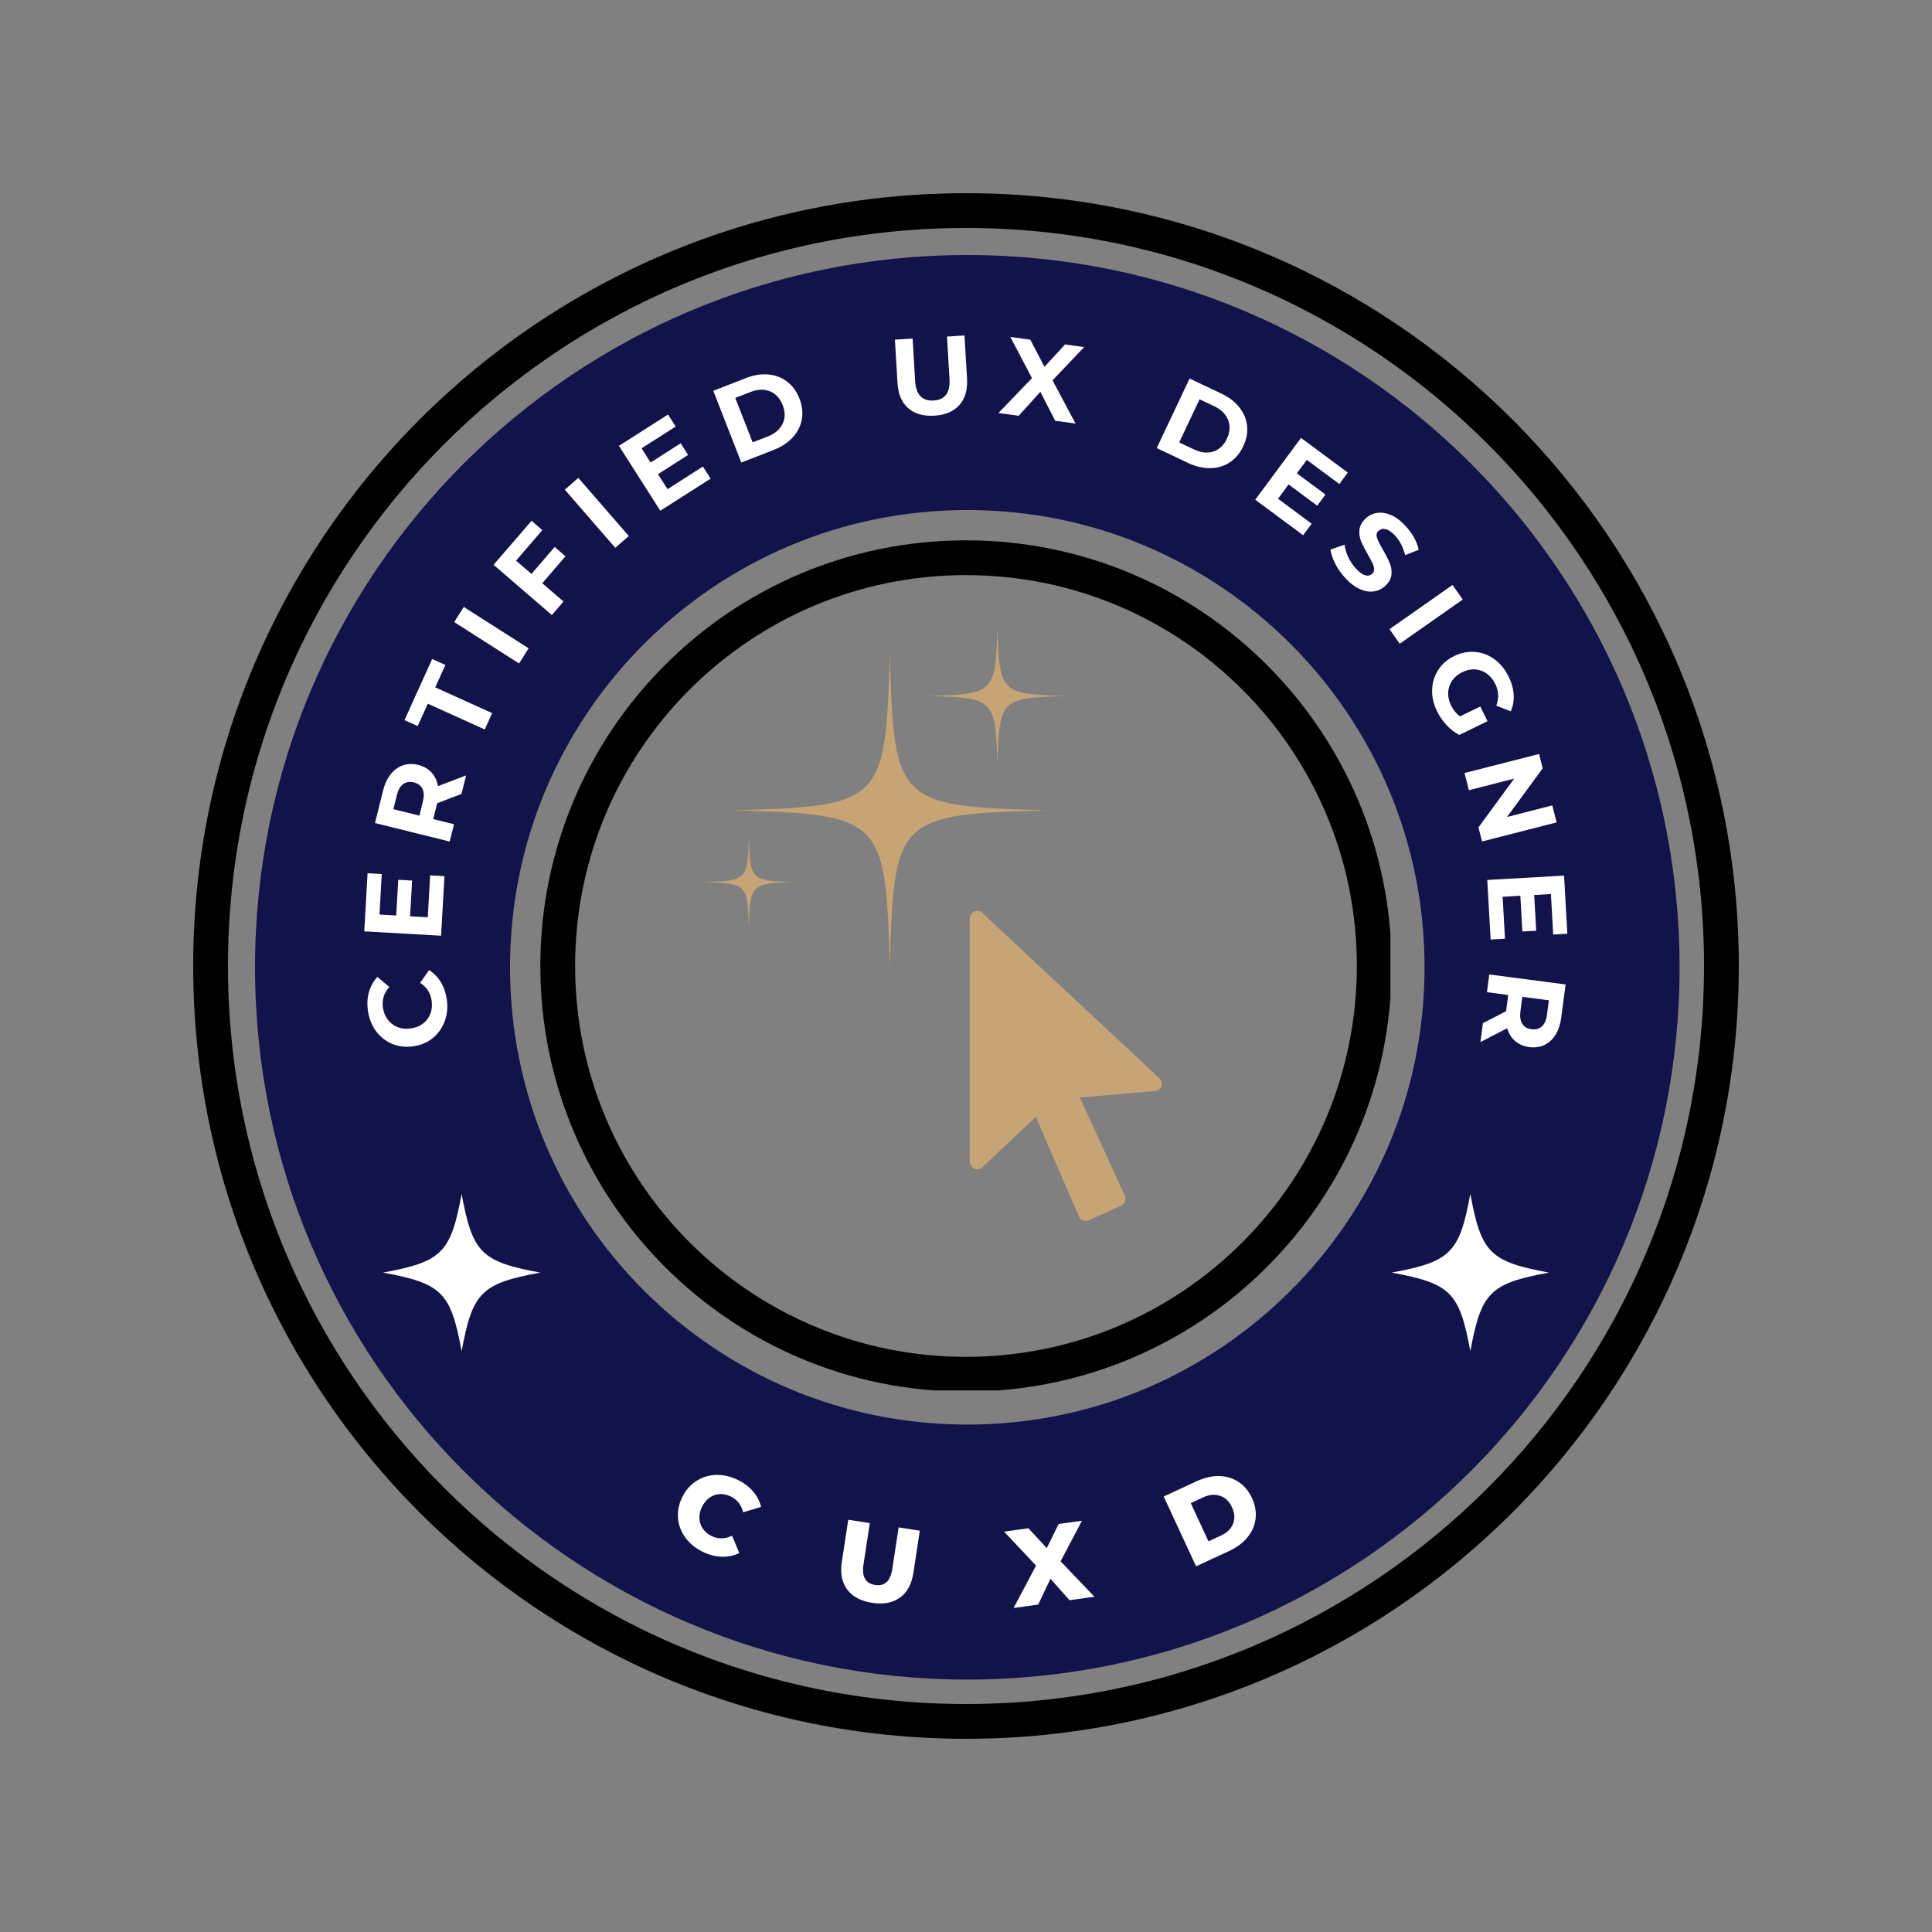 <svg xmlns="http://www.w3.org/2000/svg" xmlns:xlink="http://www.w3.org/1999/xlink" width="500" zoomAndPan="magnify" viewBox="0 0 375 375" height="500" preserveAspectRatio="xMidYMid meet" version="1.0"><rect x="0" y="0" width="375" height="375" fill="#808080" stroke="none"/><defs><g/><clipPath id="16251318f4"><path d="M 37.5 37.5 L 337.5 37.5 L 337.5 337.5 L 37.5 337.5 Z M 37.5 37.5 " clip-rule="nonzero"/></clipPath><clipPath id="ce7d08e4b8"><path d="M 187.5 37.5 C 104.656 37.5 37.5 104.656 37.5 187.5 C 37.5 270.344 104.656 337.5 187.5 337.5 C 270.344 337.5 337.5 270.344 337.5 187.5 C 337.5 104.656 270.344 37.5 187.5 37.5 Z M 187.5 37.5 " clip-rule="nonzero"/></clipPath><clipPath id="175d42acee"><path d="M 49.5 49.5 L 326.004 49.5 L 326.004 326.004 L 49.5 326.004 Z M 49.5 49.5 " clip-rule="nonzero"/></clipPath><clipPath id="01c564df74"><path d="M 187.75 49.5 C 111.398 49.5 49.5 111.398 49.5 187.75 C 49.5 264.105 111.398 326.004 187.75 326.004 C 264.105 326.004 326.004 264.105 326.004 187.75 C 326.004 111.398 264.105 49.5 187.75 49.5 Z M 187.75 49.5 " clip-rule="nonzero"/></clipPath><clipPath id="f4ce5c7cd9"><path d="M 104.879 104.879 L 269.879 104.879 L 269.879 269.879 L 104.879 269.879 Z M 104.879 104.879 " clip-rule="nonzero"/></clipPath><clipPath id="6f04bbe44a"><path d="M 187.496 104.879 C 141.867 104.879 104.879 141.867 104.879 187.496 C 104.879 233.121 141.867 270.113 187.496 270.113 C 233.121 270.113 270.113 233.121 270.113 187.496 C 270.113 141.867 233.121 104.879 187.496 104.879 Z M 187.496 104.879 " clip-rule="nonzero"/></clipPath><clipPath id="a30552aa87"><path d="M 188.23 176.602 L 225.73 176.602 L 225.73 237 L 188.23 237 Z M 188.23 176.602 " clip-rule="nonzero"/></clipPath><clipPath id="4988bb1ef3"><path d="M 142.203 126.754 L 203.285 126.754 L 203.285 187.734 L 142.203 187.734 Z M 142.203 126.754 " clip-rule="nonzero"/></clipPath><clipPath id="ab23c6f7f4"><path d="M 136.562 162 L 155 162 L 155 180 L 136.562 180 Z M 136.562 162 " clip-rule="nonzero"/></clipPath><clipPath id="1c003442ea"><path d="M 180.105 121.742 L 206.941 121.742 L 206.941 148.523 L 180.105 148.523 Z M 180.105 121.742 " clip-rule="nonzero"/></clipPath><clipPath id="7aff08f70a"><path d="M 74.332 231.738 L 105 231.738 L 105 262.488 L 74.332 262.488 Z M 74.332 231.738 " clip-rule="nonzero"/></clipPath><clipPath id="0e8b8ba697"><path d="M 270.121 231.738 L 300.871 231.738 L 300.871 262.488 L 270.121 262.488 Z M 270.121 231.738 " clip-rule="nonzero"/></clipPath></defs><g clip-path="url(#16251318f4)"><g clip-path="url(#ce7d08e4b8)"><path stroke-linecap="butt" transform="matrix(0.75, 0, 0, 0.75, 37.5, 37.5)" fill="none" stroke-linejoin="miter" d="M 200 0 C 89.542 0 -0 89.542 -0 200 C -0 310.458 89.542 400 200 400 C 310.458 400 400 310.458 400 200 C 400 89.542 310.458 0 200 0 Z M 200 0 " stroke="#000000" stroke-width="18" stroke-opacity="1" stroke-miterlimit="4"/></g></g><g clip-path="url(#175d42acee)"><g clip-path="url(#01c564df74)"><path stroke-linecap="butt" transform="matrix(0.75, 0, 0, 0.75, 49.5, 49.5)" fill="none" stroke-linejoin="miter" d="M 184.333 0 C 82.531 0 -0 82.531 -0 184.333 C -0 286.141 82.531 368.672 184.333 368.672 C 286.141 368.672 368.672 286.141 368.672 184.333 C 368.672 82.531 286.141 0 184.333 0 Z M 184.333 0 " stroke="#12134a" stroke-width="132" stroke-opacity="1" stroke-miterlimit="4"/></g></g><g clip-path="url(#f4ce5c7cd9)"><g clip-path="url(#6f04bbe44a)"><path stroke-linecap="butt" transform="matrix(0.75, 0, 0, 0.75, 104.877, 104.877)" fill="none" stroke-linejoin="miter" d="M 110.158 0.002 C 49.32 0.002 0.002 49.32 0.002 110.158 C 0.002 170.992 49.32 220.315 110.158 220.315 C 170.992 220.315 220.315 170.992 220.315 110.158 C 220.315 49.32 170.992 0.002 110.158 0.002 Z M 110.158 0.002 " stroke="#000000" stroke-width="18" stroke-opacity="1" stroke-miterlimit="4"/></g></g><g fill="#ffffff" fill-opacity="1"><g transform="translate(87.645, 202.955)"><g><path d="M -0.906 -8.875 C -0.707 -7.363 -0.859 -5.957 -1.359 -4.656 C -1.859 -3.352 -2.641 -2.273 -3.703 -1.422 C -4.773 -0.566 -6.047 -0.047 -7.516 0.141 C -8.984 0.336 -10.348 0.164 -11.609 -0.375 C -12.867 -0.926 -13.906 -1.766 -14.719 -2.891 C -15.531 -4.023 -16.039 -5.352 -16.25 -6.875 C -16.414 -8.164 -16.336 -9.359 -16.016 -10.453 C -15.691 -11.547 -15.156 -12.504 -14.406 -13.328 L -12.078 -11.391 C -13.109 -10.242 -13.523 -8.926 -13.328 -7.438 C -13.203 -6.52 -12.891 -5.727 -12.391 -5.062 C -11.898 -4.395 -11.27 -3.906 -10.5 -3.594 C -9.727 -3.289 -8.883 -3.203 -7.969 -3.328 C -7.051 -3.441 -6.258 -3.742 -5.594 -4.234 C -4.926 -4.734 -4.438 -5.367 -4.125 -6.141 C -3.82 -6.922 -3.734 -7.77 -3.859 -8.688 C -4.055 -10.176 -4.801 -11.344 -6.094 -12.188 L -4.359 -14.656 C -3.398 -14.051 -2.629 -13.254 -2.047 -12.266 C -1.461 -11.285 -1.082 -10.156 -0.906 -8.875 Z M -0.906 -8.875 "/></g></g></g><g fill="#ffffff" fill-opacity="1"><g transform="translate(85.518, 183.387)"><g><path d="M -2.031 -13.484 L 0.75 -13.328 L 0.094 -1.766 L -14.812 -2.609 L -14.172 -13.891 L -11.422 -13.734 L -11.859 -5.875 L -8.609 -5.688 L -8.219 -12.625 L -5.531 -12.469 L -5.922 -5.531 L -2.484 -5.344 Z M -2.031 -13.484 "/></g></g></g><g fill="#ffffff" fill-opacity="1"><g transform="translate(86.86, 165.063)"><g><path d="M 2.719 -10.969 L -2 -9.156 L -2.047 -8.984 L -2.766 -6.078 L 1.266 -5.078 L 0.422 -1.719 L -14.078 -5.312 L -12.516 -11.578 C -12.191 -12.867 -11.695 -13.93 -11.031 -14.766 C -10.375 -15.609 -9.586 -16.188 -8.672 -16.5 C -7.766 -16.82 -6.77 -16.852 -5.688 -16.594 C -4.613 -16.32 -3.75 -15.828 -3.094 -15.109 C -2.445 -14.398 -2.031 -13.52 -1.844 -12.469 L 3.609 -14.562 Z M -6.531 -13.203 C -7.352 -13.398 -8.047 -13.289 -8.609 -12.875 C -9.172 -12.457 -9.578 -11.742 -9.828 -10.734 L -10.5 -8 L -5.453 -6.75 L -4.781 -9.484 C -4.531 -10.492 -4.555 -11.316 -4.859 -11.953 C -5.172 -12.586 -5.727 -13.004 -6.531 -13.203 Z M -6.531 -13.203 "/></g></g></g><g fill="#ffffff" fill-opacity="1"><g transform="translate(92.089, 146.011)"><g><path d="M -9.047 -9.422 L -11.016 -5.078 L -13.578 -6.234 L -8.203 -18.094 L -5.641 -16.938 L -7.609 -12.594 L 3.438 -7.594 L 2 -4.422 Z M -9.047 -9.422 "/></g></g></g><g fill="#ffffff" fill-opacity="1"><g transform="translate(99.796, 130.26)"><g><path d="M -11.641 -9.516 L -9.781 -12.453 L 2.812 -4.422 L 0.953 -1.484 Z M -11.641 -9.516 "/></g></g></g><g fill="#ffffff" fill-opacity="1"><g transform="translate(105.957, 120.724)"><g><path d="M -5.797 -11.906 L -2.797 -9.328 L 1.703 -14.562 L 3.797 -12.75 L -0.703 -7.516 L 3.422 -3.969 L 1.156 -1.344 L -10.156 -11.094 L -2.781 -19.641 L -0.688 -17.828 Z M -5.797 -11.906 "/></g></g></g><g fill="#ffffff" fill-opacity="1"><g transform="translate(118.097, 107.48)"><g><path d="M -8.469 -12.438 L -5.844 -14.719 L 3.953 -3.438 L 1.328 -1.156 Z M -8.469 -12.438 "/></g></g></g><g fill="#ffffff" fill-opacity="1"><g transform="translate(126.683, 100.085)"><g><path d="M 9.75 -9.531 L 11.25 -7.188 L 1.484 -0.953 L -6.547 -13.547 L 2.984 -19.625 L 4.469 -17.297 L -2.156 -13.062 L -0.406 -10.312 L 5.438 -14.047 L 6.875 -11.781 L 1.031 -8.047 L 2.891 -5.141 Z M 9.75 -9.531 "/></g></g></g><g fill="#ffffff" fill-opacity="1"><g transform="translate(142.245, 90.419)"><g><path d="M -3.797 -14.562 L 2.531 -17.031 C 4.039 -17.625 5.488 -17.859 6.875 -17.734 C 8.27 -17.609 9.488 -17.145 10.531 -16.344 C 11.582 -15.551 12.379 -14.457 12.922 -13.062 C 13.461 -11.676 13.617 -10.332 13.391 -9.031 C 13.16 -7.738 12.578 -6.578 11.641 -5.547 C 10.703 -4.516 9.477 -3.703 7.969 -3.109 L 1.641 -0.641 Z M 6.781 -5.703 C 8.164 -6.242 9.125 -7.062 9.656 -8.156 C 10.188 -9.258 10.191 -10.473 9.672 -11.797 C 9.148 -13.129 8.32 -14.02 7.188 -14.469 C 6.051 -14.914 4.789 -14.867 3.406 -14.328 L 0.469 -13.188 L 3.844 -4.562 Z M 6.781 -5.703 "/></g></g></g><g fill="#ffffff" fill-opacity="1"><g transform="translate(162.871, 83.214)"><g/></g></g><g fill="#ffffff" fill-opacity="1"><g transform="translate(172.951, 80.932)"><g><path d="M 8.406 -0.25 C 6.27 -0.125 4.57 -0.613 3.312 -1.719 C 2.062 -2.82 1.375 -4.469 1.25 -6.656 L 0.75 -15 L 4.188 -15.219 L 4.672 -7 C 4.836 -4.332 6.035 -3.062 8.266 -3.188 C 9.336 -3.258 10.141 -3.629 10.672 -4.297 C 11.203 -4.973 11.426 -6.004 11.344 -7.391 L 10.859 -15.609 L 14.25 -15.812 L 14.75 -7.469 C 14.875 -5.281 14.379 -3.562 13.266 -2.312 C 12.16 -1.07 10.539 -0.383 8.406 -0.25 Z M 8.406 -0.25 "/></g></g></g><g fill="#ffffff" fill-opacity="1"><g transform="translate(193.731, 80.152)"><g><path d="M 11.078 1.516 L 8.203 -4.109 L 4 0.547 L 0.062 0.016 L 6.578 -6.75 L 2.375 -14.75 L 6.25 -14.219 L 9 -8.953 L 13 -13.297 L 16.703 -12.781 L 10.562 -6.328 L 15.031 2.062 Z M 11.078 1.516 "/></g></g></g><g fill="#ffffff" fill-opacity="1"><g transform="translate(212.992, 83.456)"><g/></g></g><g fill="#ffffff" fill-opacity="1"><g transform="translate(222.927, 86.224)"><g><path d="M 7.969 -12.75 L 14.109 -9.844 C 15.578 -9.156 16.742 -8.266 17.609 -7.172 C 18.484 -6.078 18.988 -4.875 19.125 -3.562 C 19.27 -2.258 19.02 -0.93 18.375 0.422 C 17.738 1.766 16.867 2.797 15.766 3.516 C 14.672 4.242 13.426 4.617 12.031 4.641 C 10.633 4.672 9.203 4.344 7.734 3.656 L 1.594 0.75 Z M 8.812 1 C 10.156 1.645 11.406 1.785 12.562 1.422 C 13.719 1.055 14.598 0.227 15.203 -1.062 C 15.816 -2.352 15.898 -3.566 15.453 -4.703 C 15.004 -5.836 14.109 -6.727 12.766 -7.375 L 9.906 -8.719 L 5.953 -0.344 Z M 8.812 1 "/></g></g></g><g fill="#ffffff" fill-opacity="1"><g transform="translate(242.217, 95.949)"><g><path d="M 12.375 5.703 L 10.719 7.938 L 1.422 1.047 L 10.312 -10.953 L 19.391 -4.219 L 17.75 -2 L 11.438 -6.688 L 9.5 -4.078 L 15.062 0.047 L 13.453 2.203 L 7.891 -1.922 L 5.844 0.859 Z M 12.375 5.703 "/></g></g></g><g fill="#ffffff" fill-opacity="1"><g transform="translate(256.786, 107.233)"><g><path d="M 4.406 5.031 C 3.582 4.176 2.91 3.234 2.391 2.203 C 1.867 1.18 1.562 0.258 1.469 -0.562 L 4.188 -1.516 C 4.281 -0.723 4.523 0.086 4.922 0.922 C 5.316 1.766 5.816 2.508 6.422 3.156 C 7.098 3.875 7.703 4.301 8.234 4.438 C 8.766 4.57 9.207 4.473 9.562 4.141 C 9.82 3.898 9.941 3.598 9.922 3.234 C 9.91 2.879 9.805 2.492 9.609 2.078 C 9.41 1.66 9.125 1.125 8.75 0.469 C 8.164 -0.551 7.723 -1.414 7.422 -2.125 C 7.117 -2.832 7.004 -3.582 7.078 -4.375 C 7.148 -5.164 7.551 -5.906 8.281 -6.594 C 8.914 -7.188 9.648 -7.547 10.484 -7.672 C 11.328 -7.805 12.223 -7.676 13.172 -7.281 C 14.117 -6.883 15.055 -6.188 15.984 -5.188 C 16.648 -4.488 17.211 -3.727 17.672 -2.906 C 18.129 -2.094 18.43 -1.297 18.578 -0.516 L 15.953 0.516 C 15.566 -1.023 14.906 -2.297 13.969 -3.297 C 13.301 -4.004 12.691 -4.414 12.141 -4.531 C 11.598 -4.656 11.141 -4.539 10.766 -4.188 C 10.398 -3.844 10.312 -3.391 10.5 -2.828 C 10.688 -2.266 11.066 -1.504 11.641 -0.547 C 12.211 0.461 12.648 1.32 12.953 2.031 C 13.254 2.75 13.367 3.492 13.297 4.266 C 13.234 5.047 12.836 5.781 12.109 6.469 C 11.484 7.051 10.754 7.41 9.922 7.547 C 9.086 7.691 8.191 7.555 7.234 7.141 C 6.273 6.734 5.332 6.031 4.406 5.031 Z M 4.406 5.031 "/></g></g></g><g fill="#ffffff" fill-opacity="1"><g transform="translate(268.688, 120.664)"><g><path d="M 13.25 -7.125 L 15.234 -4.297 L 3 4.281 L 1.016 1.453 Z M 13.25 -7.125 "/></g></g></g><g fill="#ffffff" fill-opacity="1"><g transform="translate(275.195, 129.868)"><g><path d="M 12.125 7.266 L 13.531 10.109 L 8.078 12.781 C 7.16 12.32 6.32 11.68 5.562 10.859 C 4.812 10.047 4.203 9.156 3.734 8.188 C 3.047 6.789 2.727 5.391 2.781 3.984 C 2.832 2.586 3.227 1.312 3.969 0.156 C 4.707 -0.988 5.738 -1.883 7.062 -2.531 C 8.395 -3.176 9.742 -3.441 11.109 -3.328 C 12.484 -3.211 13.738 -2.738 14.875 -1.906 C 16.02 -1.07 16.938 0.047 17.625 1.453 C 18.207 2.629 18.535 3.789 18.609 4.938 C 18.68 6.094 18.492 7.18 18.047 8.203 L 15.234 7.109 C 15.773 5.66 15.711 4.258 15.047 2.906 C 14.629 2.051 14.082 1.379 13.406 0.891 C 12.727 0.398 11.969 0.125 11.125 0.062 C 10.289 0.008 9.453 0.191 8.609 0.609 C 7.773 1.016 7.125 1.562 6.656 2.25 C 6.195 2.945 5.941 3.707 5.891 4.531 C 5.848 5.363 6.035 6.203 6.453 7.047 C 6.891 7.953 7.469 8.664 8.188 9.188 Z M 12.125 7.266 "/></g></g></g><g fill="#ffffff" fill-opacity="1"><g transform="translate(283.826, 148.345)"><g><path d="M 18.312 11.281 L 3.844 14.984 L 3.141 12.25 L 10.078 2.781 L 1.281 5.031 L 0.438 1.703 L 14.906 -2 L 15.609 0.781 L 8.688 10.234 L 17.469 7.984 Z M 18.312 11.281 "/></g></g></g><g fill="#ffffff" fill-opacity="1"><g transform="translate(288.582, 169.035)"><g><path d="M 3.531 13.172 L 0.75 13.328 L 0.094 1.766 L 15 0.922 L 15.641 12.203 L 12.891 12.359 L 12.453 4.5 L 9.203 4.688 L 9.594 11.625 L 6.906 11.766 L 6.516 4.828 L 3.078 5.031 Z M 3.531 13.172 "/></g></g></g><g fill="#ffffff" fill-opacity="1"><g transform="translate(289.303, 187.394)"><g><path d="M -1.469 11.203 L 3.031 8.875 L 3.047 8.719 L 3.438 5.734 L -0.688 5.188 L -0.234 1.75 L 14.578 3.688 L 13.734 10.109 C 13.566 11.41 13.203 12.516 12.641 13.422 C 12.086 14.336 11.367 15.004 10.484 15.422 C 9.609 15.848 8.617 15.988 7.516 15.844 C 6.422 15.695 5.508 15.305 4.781 14.672 C 4.051 14.035 3.535 13.207 3.234 12.188 L -1.953 14.875 Z M 7.969 12.375 C 8.801 12.488 9.473 12.305 9.984 11.828 C 10.504 11.348 10.832 10.594 10.969 9.562 L 11.328 6.766 L 6.172 6.094 L 5.812 8.891 C 5.676 9.922 5.797 10.734 6.172 11.328 C 6.547 11.922 7.145 12.27 7.969 12.375 Z M 7.969 12.375 "/></g></g></g><g clip-path="url(#a30552aa87)"><path fill="#c7a476" d="M 210.734 236.992 C 210.559 236.992 210.383 236.961 210.219 236.898 C 209.859 236.758 209.57 236.484 209.418 236.129 L 201.055 216.793 L 190.648 226.57 C 190.23 226.965 189.621 227.066 189.098 226.844 C 188.57 226.617 188.23 226.098 188.23 225.527 L 188.23 178.23 C 188.23 177.66 188.57 177.145 189.094 176.918 C 189.617 176.691 190.227 176.793 190.645 177.184 L 225.039 209.289 C 225.453 209.676 225.602 210.27 225.418 210.805 C 225.234 211.34 224.75 211.715 224.188 211.766 L 209.59 213.023 L 218.344 232.098 C 218.5 232.441 218.516 232.84 218.379 233.195 C 218.246 233.555 217.98 233.844 217.633 234 L 211.328 236.867 C 211.137 236.949 210.938 236.992 210.734 236.992 Z M 210.734 236.992 " fill-opacity="1" fill-rule="nonzero"/></g><g clip-path="url(#4988bb1ef3)"><path fill="#c7a476" d="M 172.703 126.82 C 171.914 155.848 171.27 156.488 142.242 157.281 C 171.27 158.074 171.914 158.719 172.703 187.746 C 173.496 158.719 174.141 158.074 203.168 157.281 C 174.141 156.488 173.496 155.848 172.703 126.82 " fill-opacity="1" fill-rule="nonzero"/></g><g clip-path="url(#ab23c6f7f4)"><path fill="#c7a476" d="M 145.352 162.426 C 145.121 170.797 144.938 170.98 136.562 171.211 C 144.938 171.438 145.121 171.625 145.352 179.996 C 145.578 171.625 145.762 171.438 154.137 171.211 C 145.762 170.98 145.578 170.797 145.352 162.426 " fill-opacity="1" fill-rule="nonzero"/></g><g clip-path="url(#1c003442ea)"><path fill="#c7a476" d="M 193.594 148.434 C 193.941 135.719 194.223 135.438 206.941 135.09 C 194.223 134.742 193.941 134.461 193.594 121.742 C 193.246 134.461 192.965 134.742 180.246 135.09 C 192.965 135.438 193.246 135.719 193.594 148.434 " fill-opacity="1" fill-rule="nonzero"/></g><g clip-path="url(#7aff08f70a)"><path fill="#ffffff" d="M 104.871 247.008 C 93.418 249.117 91.711 250.824 89.602 262.277 C 87.492 250.824 85.785 249.117 74.332 247.008 C 85.785 244.898 87.492 243.191 89.602 231.738 C 91.711 243.191 93.418 244.898 104.871 247.008 Z M 104.871 247.008 " fill-opacity="1" fill-rule="nonzero"/></g><g fill="#ffffff" fill-opacity="1"><g transform="translate(128.523, 297.145)"><g><path d="M 7.953 4.094 C 6.535 3.414 5.406 2.508 4.562 1.375 C 3.719 0.25 3.227 -0.992 3.094 -2.359 C 2.957 -3.734 3.207 -5.094 3.844 -6.438 C 4.488 -7.789 5.383 -8.848 6.531 -9.609 C 7.676 -10.379 8.953 -10.797 10.359 -10.859 C 11.766 -10.922 13.176 -10.613 14.594 -9.938 C 15.82 -9.352 16.828 -8.609 17.609 -7.703 C 18.398 -6.797 18.93 -5.781 19.203 -4.656 L 15.719 -3.609 C 15.352 -5.078 14.547 -6.102 13.297 -6.688 C 12.555 -7.039 11.828 -7.191 11.109 -7.141 C 10.391 -7.086 9.734 -6.844 9.141 -6.406 C 8.547 -5.969 8.066 -5.367 7.703 -4.609 C 7.348 -3.859 7.191 -3.113 7.234 -2.375 C 7.273 -1.645 7.504 -0.984 7.922 -0.391 C 8.336 0.203 8.914 0.676 9.656 1.031 C 10.906 1.613 12.211 1.582 13.578 0.938 L 14.969 4.297 C 13.926 4.805 12.801 5.047 11.594 5.016 C 10.395 4.984 9.18 4.676 7.953 4.094 Z M 7.953 4.094 "/></g></g></g><g fill="#ffffff" fill-opacity="1"><g transform="translate(148.891, 305.894)"><g/></g></g><g fill="#ffffff" fill-opacity="1"><g transform="translate(161.052, 309.548)"><g><path d="M 8.25 1.562 C 6.051 1.227 4.43 0.367 3.391 -1.016 C 2.359 -2.398 2.008 -4.188 2.344 -6.375 L 3.594 -14.562 L 7.781 -13.922 L 6.547 -5.859 C 6.191 -3.504 6.953 -2.188 8.828 -1.906 C 10.68 -1.625 11.785 -2.66 12.141 -5.016 L 13.375 -13.078 L 17.484 -12.438 L 16.234 -4.25 C 15.898 -2.062 15.031 -0.461 13.625 0.547 C 12.227 1.555 10.438 1.895 8.25 1.562 Z M 8.25 1.562 "/></g></g></g><g fill="#ffffff" fill-opacity="1"><g transform="translate(184.125, 312.188)"><g/></g></g><g fill="#ffffff" fill-opacity="1"><g transform="translate(196.784, 312.114)"><g><path d="M 10.812 -1.516 L 7.109 -5.672 L 4.734 -0.672 L -0.047 0 L 4.312 -8.234 L -1.891 -14.828 L 2.828 -15.484 L 6.391 -11.625 L 8.703 -16.312 L 13.219 -16.938 L 9.078 -9.062 L 15.641 -2.188 Z M 10.812 -1.516 "/></g></g></g><g fill="#ffffff" fill-opacity="1"><g transform="translate(218.591, 308.249)"><g/></g></g><g fill="#ffffff" fill-opacity="1"><g transform="translate(230.798, 304.644)"><g><path d="M -4.922 -14.172 L 1.484 -17.141 C 2.973 -17.828 4.414 -18.16 5.812 -18.141 C 7.219 -18.117 8.473 -17.742 9.578 -17.016 C 10.691 -16.297 11.566 -15.254 12.203 -13.891 C 12.836 -12.516 13.07 -11.164 12.906 -9.844 C 12.75 -8.531 12.223 -7.332 11.328 -6.25 C 10.441 -5.164 9.254 -4.281 7.766 -3.594 L 1.359 -0.625 Z M 6.188 -6.594 C 7.352 -7.125 8.133 -7.879 8.531 -8.859 C 8.938 -9.848 8.867 -10.926 8.328 -12.094 C 7.785 -13.25 7.008 -13.988 6 -14.312 C 5 -14.645 3.914 -14.547 2.75 -14.016 L 0.328 -12.891 L 3.766 -5.469 Z M 6.188 -6.594 "/></g></g></g><g clip-path="url(#0e8b8ba697)"><path fill="#ffffff" d="M 300.66 247.008 C 289.207 249.117 287.5 250.824 285.391 262.277 C 283.281 250.824 281.574 249.117 270.121 247.008 C 281.574 244.898 283.281 243.191 285.391 231.738 C 287.5 243.191 289.207 244.898 300.66 247.008 Z M 300.66 247.008 " fill-opacity="1" fill-rule="nonzero"/></g></svg>